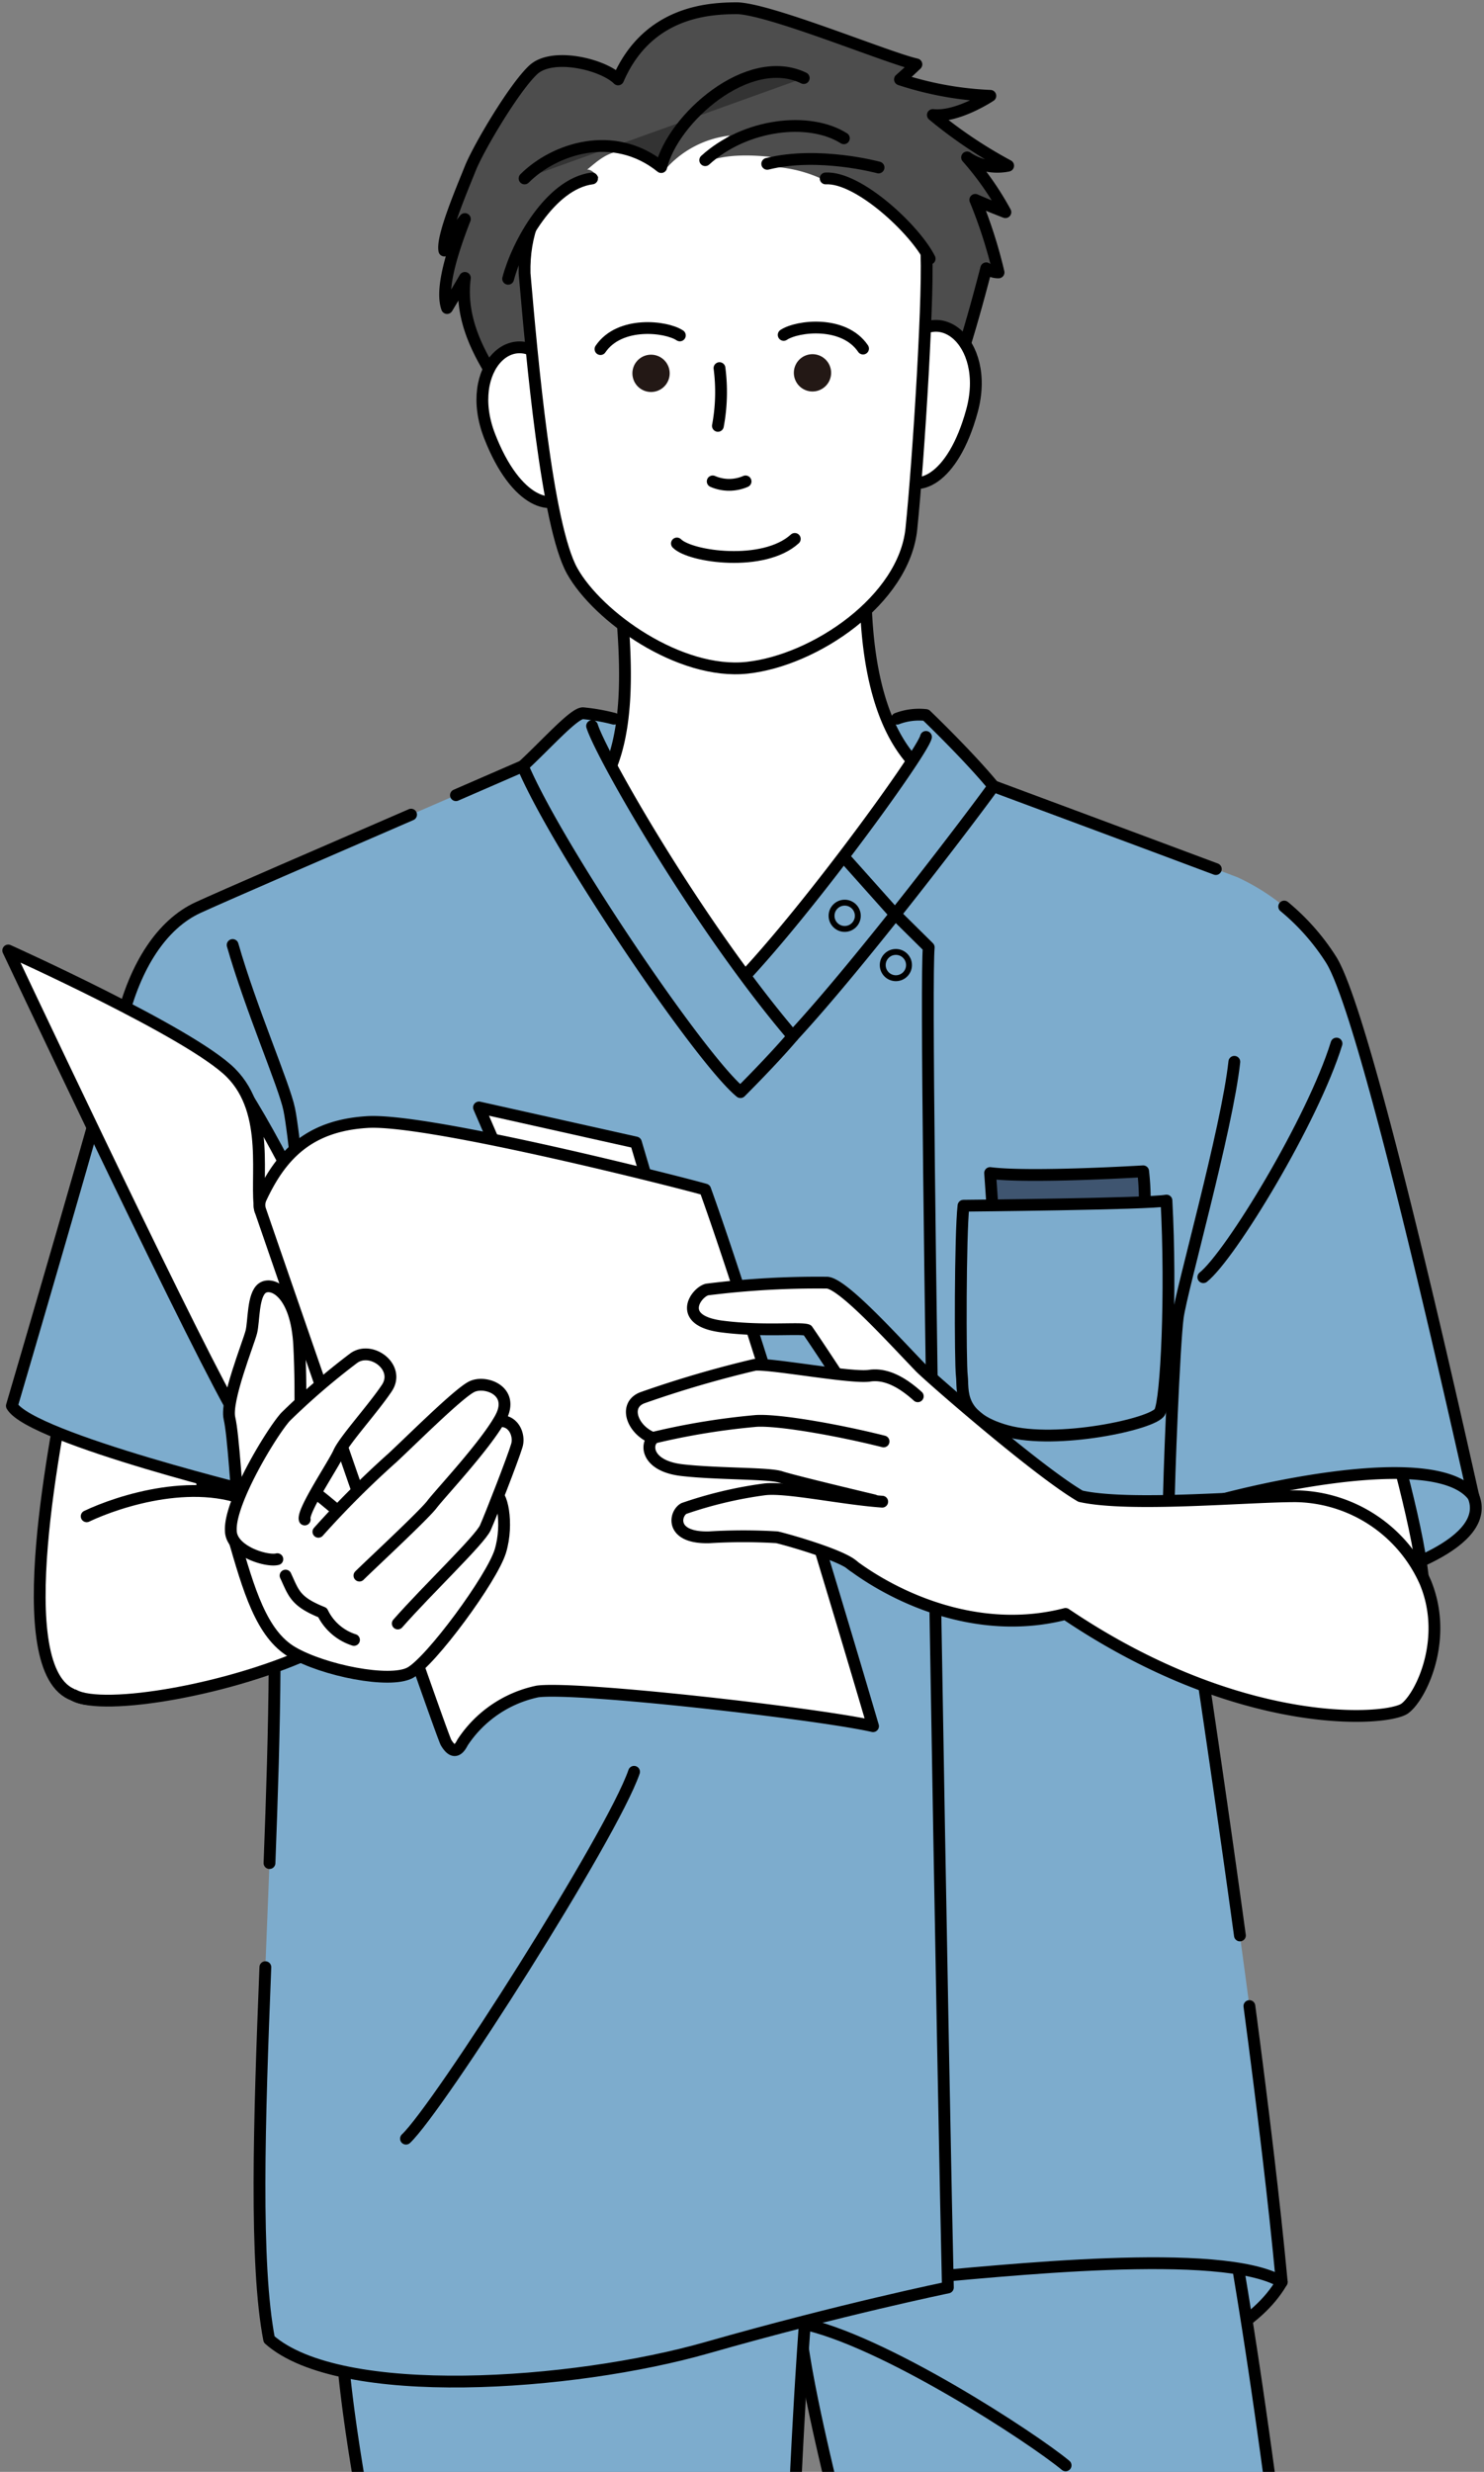 <svg xmlns="http://www.w3.org/2000/svg" xmlns:xlink="http://www.w3.org/1999/xlink" width="125.758" height="209.402" viewBox="0 0 125.758 209.402">
  <rect x="0" y="0" width="125.758" height="209.402" fill="#808080" stroke="none"/>
  <defs>
    <clipPath id="clip-path">
      <rect id="長方形_25090" data-name="長方形 25090" width="125.758" height="209.402" transform="translate(811.188 105.598)" fill="#fff" stroke="#707070" stroke-width="1"/>
    </clipPath>
    <clipPath id="clip-path-2">
      <rect id="長方形_25085" data-name="長方形 25085" width="125.758" height="367.646" fill="none"/>
    </clipPath>
    <clipPath id="clip-path-3">
      <rect id="長方形_25089" data-name="長方形 25089" width="164.775" height="355.363" fill="none"/>
    </clipPath>
  </defs>
  <g id="マスクグループ_21152" data-name="マスクグループ 21152" transform="translate(-811.188 -105.598)" clip-path="url(#clip-path)">
    <g id="グループ_21925" data-name="グループ 21925" transform="translate(811.188 105.598)">
      <g id="グループ_21924" data-name="グループ 21924" transform="translate(0 0)" clip-path="url(#clip-path-2)">
        <path id="パス_115648" data-name="パス 115648" d="M85.356,142.462c-4.175,7.189-18.555,8.581-18.555,8.581l-7.885-22.265s23.192,6.03,26.44,13.684" transform="translate(23.264 50.85)" fill="#7daccd"/>
        <path id="パス_115649" data-name="パス 115649" d="M85.356,142.462c-4.175,7.189-18.555,8.581-18.555,8.581l-7.885-22.265S82.108,134.808,85.356,142.462Z" transform="translate(23.264 50.85)" fill="none" stroke="#000" stroke-linecap="round" stroke-linejoin="round" stroke-width="1"/>
        <path id="パス_115650" data-name="パス 115650" d="M69.7,267.749c-5.4.262-13.558-2.744-15.528-8.432-2.085-6.03-.463-9.509-2.085-12.06s-4.741-6.345-3.945-10.669,4.641-11.364,5.337-12.988,17.162,8.814,17.162,8.814c-.233,7.654-.7,10.668-.233,13.684s4.4,9.276,5.1,12.988c.589,3.143.512,6.617-2.765,8.03" transform="translate(18.96 88.224)" fill="#fff"/>
        <path id="パス_115651" data-name="パス 115651" d="M69.7,267.749c-5.4.262-13.558-2.744-15.528-8.432-2.085-6.03-.463-9.509-2.085-12.06s-4.741-6.345-3.945-10.669,4.641-11.364,5.337-12.988,17.162,8.814,17.162,8.814c-.233,7.654-.7,10.668-.233,13.684s4.4,9.276,5.1,12.988c.589,3.143.512,6.617-2.765,8.03" transform="translate(18.96 88.224)" fill="none" stroke="#000" stroke-linecap="round" stroke-linejoin="round" stroke-width="1"/>
        <path id="パス_115652" data-name="パス 115652" d="M83.969,130.8c3.943,18.322,9.046,61.692,8.35,68.187S74.692,252.8,74.46,255.58,72.082,273,71.213,273.9c-2.32,2.783-17.858,6.493-20.873-8.813,1.159-8.581,2.318-15.076,2.551-19.714s1.855-23.192,7.189-34.093c-.7-4.406-1.864-5.115-.928-6.726s3.943-1.624,3.247-4.638-12.988-44.3-13.684-54.5a108.291,108.291,0,0,1-.232-15.307Z" transform="translate(19.085 51.375)" fill="#7daccd"/>
        <path id="パス_115653" data-name="パス 115653" d="M83.969,130.8c3.943,18.322,9.046,61.692,8.35,68.187S74.692,252.8,74.46,255.58,72.082,273,71.213,273.9c-2.32,2.783-17.858,6.493-20.873-8.813,1.159-8.581,2.318-15.076,2.551-19.714s1.855-23.192,7.189-34.093c-.7-4.406-1.864-5.115-.928-6.726s3.943-1.624,3.247-4.638-12.988-44.3-13.684-54.5a108.291,108.291,0,0,1-.232-15.307Z" transform="translate(19.085 51.375)" fill="none" stroke="#000" stroke-linecap="round" stroke-linejoin="round" stroke-width="1"/>
        <path id="パス_115654" data-name="パス 115654" d="M48.608,141.082c6.958,1.392,19.714,9.74,22.5,12.06" transform="translate(19.194 55.708)" fill="none" stroke="#000" stroke-linecap="round" stroke-linejoin="round" stroke-width="1"/>
        <path id="パス_115655" data-name="パス 115655" d="M58.418,180.156a20.285,20.285,0,0,0,4.871,5.8" transform="translate(23.067 71.137)" fill="none" stroke="#000" stroke-linecap="round" stroke-linejoin="round" stroke-width="1"/>
        <path id="パス_115656" data-name="パス 115656" d="M69.979,184.312c-4.175,3.479-10.9,7.654-12.06,7.654" transform="translate(22.87 72.778)" fill="none" stroke="#000" stroke-linecap="round" stroke-linejoin="round" stroke-width="1"/>
        <path id="パス_115657" data-name="パス 115657" d="M39.085,243.622c-1.392,5.8-6.079,14.79-7.189,16s-5.8,4.406-5.567,8.117,6.494,5.334,12.756,4.639,10.668-5.242,13.219-7.793,6.03-3.572,6.03-8.21a30.374,30.374,0,0,0-3.479-15.307c-2.714-5.624-15.77,2.551-15.77,2.551" transform="translate(10.393 94.411)" fill="#fff"/>
        <path id="パス_115658" data-name="パス 115658" d="M39.085,243.622c-1.392,5.8-6.079,14.79-7.189,16s-5.8,4.406-5.567,8.117,6.494,5.334,12.756,4.639,10.668-5.242,13.219-7.793,6.03-3.572,6.03-8.21a30.374,30.374,0,0,0-3.479-15.307C52.141,235.447,39.085,243.622,39.085,243.622Z" transform="translate(10.393 94.411)" fill="none" stroke="#000" stroke-linecap="round" stroke-linejoin="round" stroke-width="1"/>
        <path id="パス_115659" data-name="パス 115659" d="M60.566,137.372c-2.087,21.8-2.551,62.388-2.783,67.954a141.87,141.87,0,0,1-1.392,16.235c-.7,3.712,4.406,56.358,3.943,67.491-7.654-2.783-17.4-3.247-21.337.463-1.161-17.394-4.406-30.846-6.958-41.282s-2.088-23.888-1.392-28.758.464-6.495,1.392-7.422c-1.161-3.479-1.624-8.117-1.855-14.38s-9.51-41.282-9.51-55.2,39.892-5.1,39.892-5.1" transform="translate(8.163 53.157)" fill="#7daccd"/>
        <path id="パス_115660" data-name="パス 115660" d="M29.03,190.484c-2.536-12.725-8.355-36.988-8.355-48.01,0-13.917,39.89-5.1,39.89-5.1-2.087,21.8-2.551,62.388-2.783,67.954a141.553,141.553,0,0,1-1.392,16.235c-.7,3.71,4.406,56.358,3.943,67.491C52.68,286.267,42.94,285.8,39,289.514c-1.159-17.394-4.406-30.846-6.958-41.282s-2.088-23.888-1.392-28.758.464-6.494,1.392-7.422c-1.085-3.254-1.561-7.524-1.808-13.188" transform="translate(8.164 53.156)" fill="none" stroke="#000" stroke-linecap="round" stroke-linejoin="round" stroke-width="1"/>
        <path id="パス_115661" data-name="パス 115661" d="M35.14,218.4c2.783,5.1,11.6,16.7,13.219,17.858" transform="translate(13.876 86.238)" fill="none" stroke="#000" stroke-linecap="round" stroke-linejoin="round" stroke-width="1"/>
        <path id="パス_115662" data-name="パス 115662" d="M39.242,43.588c2.954,0,22.474.385,22.474.385,1.926-.77,2.826-.77,3.981.385s-17.08,26.456-17.08,26.456-14.9-23.759-14.129-25.3-.384-2.826,4.754-1.926" transform="translate(13.607 17.094)" fill="#7daccd"/>
        <path id="パス_115663" data-name="パス 115663" d="M38.306,34.833c.58,6.262,1.739,15.539-2.667,19.714,2.783,10.9,11.828,18.67,11.828,18.67A85.224,85.224,0,0,0,64.977,52.46c-4.6-3.092-5.914-10.321-5.683-18.207Z" transform="translate(14.073 13.525)" fill="#fff"/>
        <path id="パス_115664" data-name="パス 115664" d="M38.306,34.833c.58,6.262,1.739,15.539-2.667,19.714,2.783,10.9,11.828,18.67,11.828,18.67A85.224,85.224,0,0,0,64.977,52.46c-4.6-3.092-5.914-10.321-5.683-18.207Z" transform="translate(14.073 13.525)" fill="none" stroke="#000" stroke-linecap="round" stroke-linejoin="round" stroke-width="1"/>
        <path id="パス_115665" data-name="パス 115665" d="M94.7,93.72c1.624,3.943-6.726,6.726-11.364,7.654s-6.958-16.931-6.958-17.627S91.449,85.835,94.7,93.72" transform="translate(30.158 33.028)" fill="#7daccd"/>
        <path id="パス_115666" data-name="パス 115666" d="M94.7,93.72c1.624,3.943-6.726,6.726-11.364,7.654s-6.958-16.931-6.958-17.627S91.449,85.835,94.7,93.72Z" transform="translate(30.158 33.028)" fill="none" stroke="#000" stroke-linecap="round" stroke-linejoin="round" stroke-width="1"/>
        <path id="パス_115667" data-name="パス 115667" d="M88.281,85.215c1.392,5.875,3.71,13.3,3.4,17.78s-18.245-3.246-18.245-3.246l1.236-13.762Z" transform="translate(28.998 33.648)" fill="#fff"/>
        <path id="パス_115668" data-name="パス 115668" d="M88.281,85.215c1.392,5.875,3.71,13.3,3.4,17.78s-18.245-3.246-18.245-3.246l1.236-13.762Z" transform="translate(28.998 33.648)" fill="none" stroke="#000" stroke-linecap="round" stroke-linejoin="round" stroke-width="1"/>
        <path id="パス_115669" data-name="パス 115669" d="M56.6,174.226c8.117-.7,26.671-2.783,31.774.232-2.087-22.5-8.813-65.171-8.813-65.171,4.638-1.624,21.8-5.8,25.048-1.391-2.551-11.365-9.277-41.051-12.06-45.457a18.52,18.52,0,0,0-7.885-6.958c-1.161-.464-20.719-7.732-20.719-7.732-4.328,2.629-12.678,11.442-12.678,11.442Z" transform="translate(20.244 18.854)" fill="#7daccd"/>
        <path id="パス_115670" data-name="パス 115670" d="M82.788,54.768c-5.153-1.933-18.842-7.02-18.842-7.02C59.616,50.377,51.268,59.19,51.268,59.19L56.6,174.225c8.117-.7,26.671-2.783,31.774.233-.611-6.587-1.619-14.9-2.741-23.37" transform="translate(20.244 18.854)" fill="none" stroke="#000" stroke-linecap="round" stroke-linejoin="round" stroke-width="1"/>
        <path id="パス_115671" data-name="パス 115671" d="M76.819,142.22c-2.526-18.43-5.266-35.822-5.266-35.822,4.638-1.622,21.8-5.8,25.048-1.391-2.551-11.364-9.277-41.051-12.06-45.457a19.087,19.087,0,0,0-3.968-4.493" transform="translate(28.254 21.74)" fill="none" stroke="#000" stroke-linecap="round" stroke-linejoin="round" stroke-width="1"/>
        <path id="パス_115672" data-name="パス 115672" d="M84.392,63.378c-2.01,6.494-8.968,17.935-11.287,19.79" transform="translate(28.867 25.026)" fill="none" stroke="#000" stroke-linecap="round" stroke-linejoin="round" stroke-width="1"/>
        <path id="パス_115673" data-name="パス 115673" d="M76.565,64.487c-.618,5.72-4.484,19.327-4.793,21.647S71,100.2,71,102.522" transform="translate(28.035 25.464)" fill="none" stroke="#000" stroke-linecap="round" stroke-linejoin="round" stroke-width="1"/>
        <path id="パス_115674" data-name="パス 115674" d="M60.435,75.362l-.282-4.079c3.383.437,12.968-.146,12.968-.146a21.2,21.2,0,0,1,0,4.808Z" transform="translate(23.752 28.089)" fill="#3f5570"/>
        <path id="パス_115675" data-name="パス 115675" d="M60.435,75.362l-.282-4.079c3.383.437,12.968-.146,12.968-.146a21.2,21.2,0,0,1,0,4.808Z" transform="translate(23.752 28.089)" fill="none" stroke="#000" stroke-linecap="round" stroke-linejoin="round" stroke-width="1"/>
        <path id="パス_115676" data-name="パス 115676" d="M58.6,73.35s15.787-.145,17.2-.437c.423,7.866,0,16.9-.565,17.917S66.5,93.6,62.266,92.433s-3.664-3.5-3.805-4.662S58.32,75.825,58.6,73.35" transform="translate(23.048 28.791)" fill="#7daccd"/>
        <path id="パス_115677" data-name="パス 115677" d="M58.6,73.35s15.787-.145,17.2-.437c.423,7.866,0,16.9-.565,17.917S66.5,93.6,62.266,92.433s-3.664-3.5-3.805-4.662S58.32,75.825,58.6,73.35Z" transform="translate(23.048 28.791)" fill="none" stroke="#000" stroke-linecap="round" stroke-linejoin="round" stroke-width="1"/>
        <path id="パス_115678" data-name="パス 115678" d="M5,82.666c-1.084,5.934-5.412,26.285.31,28.295,4.793,2.474,11.75-9.587,11.75-10.2s-1.7-14.535-1.7-14.535Z" transform="translate(0.953 32.642)" fill="#fff"/>
        <path id="パス_115679" data-name="パス 115679" d="M5,82.666c-1.084,5.934-5.412,26.285.31,28.295,4.793,2.474,11.75-9.587,11.75-10.2s-1.7-14.535-1.7-14.535Z" transform="translate(0.953 32.642)" fill="none" stroke="#000" stroke-linecap="round" stroke-linejoin="round" stroke-width="1"/>
        <path id="パス_115680" data-name="パス 115680" d="M44.014,46.54C37.83,49.246,19.508,57.131,16.492,58.523S11.158,63.392,10,68.263.722,100.733.722,100.733c1.624,2.783,21.8,7.654,21.8,7.654,1.855,20.41-2.551,58.213,0,71.432,6.03,5.334,25.744,3.943,37.109.7s20.408-5.1,20.408-5.1c-.232-9.046-2.087-107.961-1.624-113.527L75.4,58.909l-14.148,9.47S48.344,45.457,44.014,46.54" transform="translate(0.285 18.362)" fill="#7daccd"/>
        <path id="パス_115681" data-name="パス 115681" d="M34.551,49.475c-7.43,3.218-16.07,6.958-18.058,7.875-3.016,1.391-5.335,4.869-6.494,9.74S.721,99.56.721,99.56c1.624,2.783,21.8,7.654,21.8,7.654.763,8.392.467,19.723.031,31.079" transform="translate(0.285 19.536)" fill="none" stroke="#000" stroke-linecap="round" stroke-linejoin="round" stroke-width="1"/>
        <path id="パス_115682" data-name="パス 115682" d="M16.262,148.284c-.523,13.089-.908,25.166.321,31.535,6.03,5.335,25.744,3.943,37.108.7s20.41-5.1,20.41-5.1c-.232-9.044-2.088-107.961-1.624-113.527L69.46,58.909l-14.147,9.47S42.4,45.457,38.075,46.54c-1.384.605-3.373,1.47-5.663,2.462" transform="translate(6.225 18.362)" fill="none" stroke="#000" stroke-linecap="round" stroke-linejoin="round" stroke-width="1"/>
        <path id="パス_115683" data-name="パス 115683" d="M43.992,107.606c-1.857,5.412-16.545,28.45-19.327,31.078" transform="translate(9.739 42.49)" fill="none" stroke="#000" stroke-linecap="round" stroke-linejoin="round" stroke-width="1"/>
        <path id="パス_115684" data-name="パス 115684" d="M14.134,57.392c1.546,5.412,4.37,11.87,4.793,13.915s1.082,9.277,1.082,9.277" transform="translate(5.581 22.662)" fill="none" stroke="#000" stroke-linecap="round" stroke-linejoin="round" stroke-width="1"/>
        <path id="パス_115685" data-name="パス 115685" d="M61.114,45.29c-.31,1.392-11.442,16.7-17.162,22.11,0,0,2.628,4.33,5.875,3.247C55.7,64.308,65.289,51.63,66.835,49.465c-2.165-2.629-5.72-6.03-5.72-6.03a5.268,5.268,0,0,0-2.458.31" transform="translate(17.355 17.138)" fill="#7daccd"/>
        <path id="パス_115686" data-name="パス 115686" d="M61.114,45.29c-.31,1.392-11.442,16.7-17.162,22.11,0,0,2.628,4.33,5.875,3.247C55.7,64.308,65.289,51.63,66.835,49.465c-2.165-2.629-5.72-6.03-5.72-6.03a5.268,5.268,0,0,0-2.458.31" transform="translate(17.355 17.138)" fill="none" stroke="#000" stroke-linecap="round" stroke-linejoin="round" stroke-width="1"/>
        <path id="パス_115687" data-name="パス 115687" d="M50.519,55.934a1.113,1.113,0,1,1,1.113,1.113,1.113,1.113,0,0,1-1.113-1.113" transform="translate(19.948 21.647)" fill="#7daccd"/>
        <ellipse id="楕円形_160" data-name="楕円形 160" cx="1.113" cy="1.113" rx="1.113" ry="1.113" transform="translate(70.468 76.468)" fill="none" stroke="#000" stroke-linecap="round" stroke-linejoin="round" stroke-width="0.5"/>
        <path id="パス_115688" data-name="パス 115688" d="M53.629,58.927a1.113,1.113,0,1,1,1.113,1.113,1.113,1.113,0,0,1-1.113-1.113" transform="translate(21.176 22.829)" fill="#7daccd"/>
        <ellipse id="楕円形_161" data-name="楕円形 161" cx="1.113" cy="1.113" rx="1.113" ry="1.113" transform="translate(74.805 80.642)" fill="none" stroke="#000" stroke-linecap="round" stroke-linejoin="round" stroke-width="0.5"/>
        <line id="線_1474" data-name="線 1474" x2="3.865" y2="4.33" transform="translate(71.821 72.942)" fill="none" stroke="#000" stroke-linecap="round" stroke-linejoin="round" stroke-width="1"/>
        <path id="パス_115689" data-name="パス 115689" d="M37.634,44.4c.773,2.474,8.968,16.853,17.008,26.285-1.7,2.01-4.434,4.729-4.434,4.729C46.805,72.627,34.7,54.757,31.759,47.8c2.01-1.857,4.33-4.484,5.1-4.484a16.87,16.87,0,0,1,2.628.464" transform="translate(12.541 17.104)" fill="#7daccd"/>
        <path id="パス_115690" data-name="パス 115690" d="M37.634,44.4c.773,2.474,8.968,16.853,17.008,26.285-1.7,2.01-4.434,4.729-4.434,4.729C46.805,72.627,34.7,54.757,31.759,47.8c2.01-1.857,4.33-4.484,5.1-4.484a16.87,16.87,0,0,1,2.628.464" transform="translate(12.541 17.104)" fill="none" stroke="#000" stroke-linecap="round" stroke-linejoin="round" stroke-width="1"/>
        <path id="パス_115691" data-name="パス 115691" d="M41.726,6.53c-1.275-1.275-5.566-2.32-7.189-.812s-4.639,6.61-5.335,8.35-2.434,5.8-2.2,6.958a15.383,15.383,0,0,1,1.739-2.667c-1.043,2.667-2.088,5.914-1.508,7.538.7-1.161,1.508-2.551,1.508-2.551-.464,3.595,1.275,6.725,3.363,9.74s38.151-1.624,38.151-1.624c1.043-2.551,2.667-8.929,2.667-8.929a1.724,1.724,0,0,0,1.045.347,40.5,40.5,0,0,0-1.972-6.146c1.045.463,2.551,1.043,2.551,1.043A25.013,25.013,0,0,0,71.3,13.14a4.547,4.547,0,0,0,3.48.7A38.48,38.48,0,0,1,68.4,9.544c2.088.233,4.871-1.622,4.871-1.622A28.319,28.319,0,0,1,65.614,6.53c.721-.63,1.391-1.275,1.391-1.275C64.571,4.714,54.366.461,51.7.5c-2,.029-7.422.116-9.973,6.03" transform="translate(10.653 0.197)" fill="#4d4d4d"/>
        <path id="パス_115692" data-name="パス 115692" d="M41.726,6.53c-1.275-1.275-5.566-2.32-7.189-.812s-4.639,6.61-5.335,8.35-2.434,5.8-2.2,6.958a15.383,15.383,0,0,1,1.739-2.667c-1.043,2.667-2.088,5.914-1.508,7.538.7-1.161,1.508-2.551,1.508-2.551-.464,3.595,1.275,6.725,3.363,9.74s38.151-1.624,38.151-1.624c1.043-2.551,2.667-8.929,2.667-8.929a1.724,1.724,0,0,0,1.045.347,40.5,40.5,0,0,0-1.972-6.146c1.045.463,2.551,1.043,2.551,1.043A25.013,25.013,0,0,0,71.3,13.14a4.547,4.547,0,0,0,3.48.7A38.48,38.48,0,0,1,68.4,9.544c2.088.233,4.871-1.622,4.871-1.622A28.319,28.319,0,0,1,65.614,6.53c.721-.63,1.391-1.275,1.391-1.275C64.571,4.714,54.366.461,51.7.5,49.7.529,44.277.616,41.726,6.53Z" transform="translate(10.653 0.197)" fill="none" stroke="#000" stroke-linecap="round" stroke-linejoin="round" stroke-width="1"/>
        <path id="パス_115693" data-name="パス 115693" d="M55.058,21.785C57.79,17.257,62.6,21.047,60.969,27s-4.762,7.1-6.209,5.408.3-10.623.3-10.623" transform="translate(21.396 7.814)" fill="#fff"/>
        <path id="パス_115694" data-name="パス 115694" d="M55.058,21.785C57.79,17.257,62.6,21.047,60.969,27s-4.762,7.1-6.209,5.408S55.058,21.785,55.058,21.785Z" transform="translate(21.396 7.814)" fill="none" stroke="#000" stroke-linecap="round" stroke-linejoin="round" stroke-width="1"/>
        <path id="パス_115695" data-name="パス 115695" d="M35.258,22.8c-3.184-4.222-7.578.04-5.344,5.8s5.468,6.577,6.732,4.74S35.258,22.8,35.258,22.8" transform="translate(11.572 8.329)" fill="#fff"/>
        <path id="パス_115696" data-name="パス 115696" d="M35.258,22.8c-3.184-4.222-7.578.04-5.344,5.8s5.468,6.577,6.732,4.74S35.258,22.8,35.258,22.8Z" transform="translate(11.572 8.329)" fill="none" stroke="#000" stroke-linecap="round" stroke-linejoin="round" stroke-width="1"/>
        <path id="パス_115697" data-name="パス 115697" d="M65.886,18c.31,3.092-.618,17.935-1.237,23.965S56.474,53.11,50.734,53.73c-5.72.619-12.663-4.328-14.827-8.195S32.489,27.43,31.871,20.318c-.155-6.649,4.483-10.669,11.441-12.679S64.031,10.576,65.886,18" transform="translate(12.583 2.838)" fill="#fff"/>
        <path id="パス_115698" data-name="パス 115698" d="M65.886,18c.31,3.092-.618,17.935-1.237,23.965S56.474,53.11,50.734,53.73c-5.72.619-12.663-4.328-14.827-8.195S32.489,27.43,31.871,20.318c-.155-6.649,4.483-10.669,11.441-12.679S64.031,10.576,65.886,18Z" transform="translate(12.583 2.838)" fill="none" stroke="#000" stroke-linecap="round" stroke-linejoin="round" stroke-width="1"/>
        <path id="パス_115699" data-name="パス 115699" d="M51.387,23.09a1.579,1.579,0,1,0-1.579,1.579,1.579,1.579,0,0,0,1.579-1.579" transform="translate(19.044 8.494)" fill="#231815"/>
        <path id="パス_115700" data-name="パス 115700" d="M47.611,20.516c1.159-.773,5.1-1.237,6.726,1.159" transform="translate(18.8 7.855)" fill="none" stroke="#000" stroke-linecap="round" stroke-linejoin="round" stroke-width="1"/>
        <path id="パス_115701" data-name="パス 115701" d="M38.421,23.121A1.579,1.579,0,1,1,40,24.7a1.579,1.579,0,0,1-1.579-1.579" transform="translate(15.171 8.506)" fill="#231815"/>
        <path id="パス_115702" data-name="パス 115702" d="M43.207,20.547c-1.159-.773-5.1-1.237-6.726,1.159" transform="translate(14.405 7.867)" fill="none" stroke="#000" stroke-linecap="round" stroke-linejoin="round" stroke-width="1"/>
        <path id="パス_115703" data-name="パス 115703" d="M43.749,22.358a15.556,15.556,0,0,1-.134,4.89" transform="translate(17.222 8.828)" fill="none" stroke="#000" stroke-linecap="round" stroke-linejoin="round" stroke-width="1"/>
        <path id="パス_115704" data-name="パス 115704" d="M43.3,29.237a3.48,3.48,0,0,0,2.783,0" transform="translate(17.097 11.545)" fill="none" stroke="#000" stroke-linecap="round" stroke-linejoin="round" stroke-width="1"/>
        <path id="パス_115705" data-name="パス 115705" d="M41.125,33.115c1.159,1.159,7.361,2.01,9.989-.386" transform="translate(16.239 12.924)" fill="none" stroke="#000" stroke-linecap="round" stroke-linejoin="round" stroke-width="1"/>
        <path id="パス_115706" data-name="パス 115706" d="M44.266,13.6a8.536,8.536,0,0,1,5.72-3.169,8.547,8.547,0,0,0-2.318,2.4c2.551-1.392,7.576-.31,7.576-.31a4.312,4.312,0,0,0-2.01.541A11.417,11.417,0,0,1,58.181,14.3c2.32.31,7.5,4.483,8.814,6.493,1.314,1.933,2.55-2.242,2.55-2.473A118.829,118.829,0,0,0,62.974,6.874c-2.01-2.783-13.606-5.489-17.239-3.556a11.115,11.115,0,0,0-4.871,4.793c-2.087-1.624-4.948-.851-6.8.541s-4.02,8.117-4.02,8.117l1.006,6.108c1.082-4.484,5.642-8.736,7.807-8.891-.928-1.159-1.236-.463-1.236-.463,1.236-.851,3.169-3.557,6.648.077" transform="translate(11.862 1.052)" fill="#4d4d4d"/>
        <path id="パス_115707" data-name="パス 115707" d="M55.526,4.886c-4.7-2.271-11.11,3.456-12.077,7.542-4.04-3.253-9.076-1.541-11.58.962" transform="translate(12.584 1.726)" fill="#333" stroke="#000" stroke-linecap="round" stroke-linejoin="round" stroke-width="1"/>
        <path id="パス_115708" data-name="パス 115708" d="M42.844,10.549c3.4-3.092,8.813-3.71,11.75-1.855" transform="translate(16.918 3.021)" fill="none" stroke="#000" stroke-linecap="round" stroke-linejoin="round" stroke-width="1"/>
        <path id="パス_115709" data-name="パス 115709" d="M46.612,10.067c4.33-1.082,9.432.31,9.432.31" transform="translate(18.406 3.812)" fill="none" stroke="#000" stroke-linecap="round" stroke-linejoin="round" stroke-width="1"/>
        <path id="パス_115710" data-name="パス 115710" d="M50.16,10.838c2.781-.155,7.576,4.33,8.813,6.8" transform="translate(19.807 4.278)" fill="none" stroke="#000" stroke-linecap="round" stroke-linejoin="round" stroke-width="1"/>
        <path id="パス_115711" data-name="パス 115711" d="M37.984,10.837c-3.556.464-6.34,5.566-7.112,8.5" transform="translate(12.19 4.279)" fill="none" stroke="#000" stroke-linecap="round" stroke-linejoin="round" stroke-width="1"/>
        <path id="パス_115712" data-name="パス 115712" d="M14.642,65.817C17.425,69.682,23.3,81.9,23.3,81.9l-9.276.928Z" transform="translate(5.538 25.989)" fill="#fff"/>
        <path id="パス_115713" data-name="パス 115713" d="M14.642,65.817C17.425,69.682,23.3,81.9,23.3,81.9l-9.276.928Z" transform="translate(5.538 25.989)" fill="none" stroke="#000" stroke-linecap="round" stroke-linejoin="round" stroke-width="1"/>
        <path id="パス_115714" data-name="パス 115714" d="M21.864,79.74c-.49-2.534.9-8.255-2.5-11.657S.5,57.725.5,57.725c4.02,8.5,18.4,38.808,19.947,40.355s3.4,10.513,4.02,10.513,12.988,1.857,12.988,1.857-6.6-32.969-15.59-30.709" transform="translate(0.197 22.794)" fill="#fff"/>
        <path id="パス_115715" data-name="パス 115715" d="M21.864,79.74c-.49-2.534.9-8.255-2.5-11.657S.5,57.725.5,57.725c4.02,8.5,18.4,38.808,19.947,40.355s3.4,10.513,4.02,10.513,12.988,1.857,12.988,1.857S30.858,77.48,21.864,79.74Z" transform="translate(0.197 22.794)" fill="none" stroke="#000" stroke-linecap="round" stroke-linejoin="round" stroke-width="1"/>
        <path id="パス_115716" data-name="パス 115716" d="M31.573,72.978,29.1,67.258l13.3,2.97,1.547,5.225Z" transform="translate(11.49 26.558)" fill="#fff"/>
        <path id="パス_115717" data-name="パス 115717" d="M31.573,72.978,29.1,67.258l13.3,2.97,1.547,5.225Z" transform="translate(11.49 26.558)" fill="none" stroke="#000" stroke-linecap="round" stroke-linejoin="round" stroke-width="1"/>
        <path id="パス_115718" data-name="パス 115718" d="M15.838,75.63a1.38,1.38,0,0,1,.054-1.041c1.681-3.595,4.023-6.146,9.042-6.441,5.257-.308,27.059,5.257,28.6,5.722,4.793,13.3,14.225,45.457,14.225,45.457-4.793-1.082-25.2-3.4-28.45-2.938a10.056,10.056,0,0,0-6.34,4.328c-.463.928-.928.774-1.391,0-.435-.724-14.016-40.073-15.745-45.088" transform="translate(6.224 26.904)" fill="#fff"/>
        <path id="パス_115719" data-name="パス 115719" d="M15.838,75.63a1.38,1.38,0,0,1,.054-1.041c1.681-3.595,4.023-6.146,9.042-6.441,5.257-.308,27.059,5.257,28.6,5.722,4.793,13.3,14.225,45.457,14.225,45.457-4.793-1.082-25.2-3.4-28.45-2.938a10.056,10.056,0,0,0-6.34,4.328c-.463.928-.928.774-1.391,0C31.148,119.993,17.567,80.644,15.838,75.63Z" transform="translate(6.224 26.904)" fill="none" stroke="#000" stroke-linecap="round" stroke-linejoin="round" stroke-width="1"/>
        <path id="パス_115720" data-name="パス 115720" d="M5.572,92.694c2.713-1.292,9.587-3.556,14.535-.928l4.948,12.215c-7.112,3.4-18.09,5.257-20.565,3.865" transform="translate(1.773 35.756)" fill="#fff"/>
        <path id="パス_115721" data-name="パス 115721" d="M5.572,92.694c2.713-1.292,9.587-3.556,14.535-.928l4.948,12.215c-7.112,3.4-18.09,5.257-20.565,3.865" transform="translate(1.773 35.756)" fill="none" stroke="#000" stroke-linecap="round" stroke-linejoin="round" stroke-width="1"/>
        <path id="パス_115722" data-name="パス 115722" d="M14.19,94.577c1.275,4.406,2.345,8.2,4.987,9.74s8.233,2.667,9.972,1.739,6.959-8,7.654-10.321.117-5.1-.579-4.869-11.6,2.9-11.6,2.9S20.8,90.286,20.22,90.286s-6.03,4.291-6.03,4.291" transform="translate(5.603 35.651)" fill="#fff"/>
        <path id="パス_115723" data-name="パス 115723" d="M14.19,94.577c1.275,4.406,2.345,8.2,4.987,9.74s8.233,2.667,9.972,1.739,6.959-8,7.654-10.321.117-5.1-.579-4.869-11.6,2.9-11.6,2.9S20.8,90.286,20.22,90.286,14.19,94.577,14.19,94.577Z" transform="translate(5.603 35.651)" fill="none" stroke="#000" stroke-linecap="round" stroke-linejoin="round" stroke-width="1"/>
        <path id="パス_115724" data-name="パス 115724" d="M14.879,98.8c-.347-3.247-.58-8-.928-9.509s1.624-6.379,1.855-7.306.116-3.13.928-3.71,2.9.347,3.131,4.871,0,8.929,0,8.929Z" transform="translate(5.493 30.847)" fill="#fff"/>
        <path id="パス_115725" data-name="パス 115725" d="M14.879,98.8c-.347-3.247-.58-8-.928-9.509s1.624-6.379,1.855-7.306.116-3.13.928-3.71,2.9.347,3.131,4.871,0,8.929,0,8.929Z" transform="translate(5.493 30.847)" fill="none" stroke="#000" stroke-linecap="round" stroke-linejoin="round" stroke-width="1"/>
        <path id="パス_115726" data-name="パス 115726" d="M20.286,96.241c-.232-.7,2.435-4.638,2.9-5.683s2.9-3.71,4.059-5.45-1.275-3.595-2.783-2.551a59.491,59.491,0,0,0-5.8,4.987c-1.159,1.275-4.754,7.189-4.638,9.625,0,1.739,3.014,2.667,3.942,2.435" transform="translate(5.537 32.48)" fill="#fff"/>
        <path id="パス_115727" data-name="パス 115727" d="M20.286,96.241c-.232-.7,2.435-4.638,2.9-5.683s2.9-3.71,4.059-5.45-1.275-3.595-2.783-2.551a59.491,59.491,0,0,0-5.8,4.987c-1.159,1.275-4.754,7.189-4.638,9.625,0,1.739,3.014,2.667,3.942,2.435" transform="translate(5.537 32.48)" fill="none" stroke="#000" stroke-linecap="round" stroke-linejoin="round" stroke-width="1"/>
        <path id="パス_115728" data-name="パス 115728" d="M25.381,103.454c2.551-2.9,6.958-7.073,7.422-8.117s2.318-5.8,2.667-6.959-.7-3.014-2.783-1.506-11.6,9.276-11.6,9.276" transform="translate(8.328 34.079)" fill="#fff"/>
        <path id="パス_115729" data-name="パス 115729" d="M25.381,103.454c2.551-2.9,6.958-7.073,7.422-8.117s2.318-5.8,2.667-6.959-.7-3.014-2.783-1.506-11.6,9.276-11.6,9.276" transform="translate(8.328 34.079)" fill="none" stroke="#000" stroke-linecap="round" stroke-linejoin="round" stroke-width="1"/>
        <path id="パス_115730" data-name="パス 115730" d="M19.344,96.557A78.346,78.346,0,0,1,25.606,90.3c1.508-1.392,5.567-5.451,6.726-6.03s3.71.347,2.435,2.667-5.1,6.377-5.8,7.3-5.334,5.218-6.146,6.03" transform="translate(7.638 33.207)" fill="#fff"/>
        <path id="パス_115731" data-name="パス 115731" d="M19.344,96.557A78.346,78.346,0,0,1,25.606,90.3c1.508-1.392,5.567-5.451,6.726-6.03s3.71.347,2.435,2.667-5.1,6.377-5.8,7.3-5.334,5.218-6.146,6.03" transform="translate(7.638 33.207)" fill="none" stroke="#000" stroke-linecap="round" stroke-linejoin="round" stroke-width="1"/>
        <path id="パス_115732" data-name="パス 115732" d="M17.349,95.69c.7,1.508.812,2.2,3.131,3.131a4.47,4.47,0,0,0,2.667,2.318" transform="translate(6.851 37.785)" fill="none" stroke="#000" stroke-linecap="round" stroke-linejoin="round" stroke-width="1"/>
        <path id="パス_115733" data-name="パス 115733" d="M73.676,105.974c-7.189,1.855-14.031-1.159-17.974-4.059-3.15-2.018-2.37-12.785-.347-14.611,0,0-2.281-3.518-3.557-5.373-.58-.232-3.71.155-7.267-.308-3.9-.511-2.165-2.9-1.236-3.131a74.7,74.7,0,0,1,10.2-.58c1.392.155,5.567,4.794,7.887,7.191.928.928,9.972,8.813,13.566,10.9,4.175.928,14.032,0,18.207,0a12.2,12.2,0,0,1,11.017,7.306c1.971,4.754-.349,9.625-1.739,10.668s-13.8,2.088-28.759-8" transform="translate(16.622 30.748)" fill="#fff"/>
        <path id="パス_115734" data-name="パス 115734" d="M73.676,105.974c-7.189,1.855-14.031-1.159-17.974-4.059-3.15-2.018-2.37-12.785-.347-14.611,0,0-2.281-3.518-3.557-5.373-.58-.232-3.71.155-7.267-.308-3.9-.511-2.165-2.9-1.236-3.131a74.7,74.7,0,0,1,10.2-.58c1.392.155,5.567,4.794,7.887,7.191.928.928,9.972,8.813,13.566,10.9,4.175.928,14.032,0,18.207,0a12.2,12.2,0,0,1,11.017,7.306c1.971,4.754-.349,9.625-1.739,10.668S88.635,116.063,73.676,105.974Z" transform="translate(16.622 30.748)" fill="none" stroke="#000" stroke-linecap="round" stroke-linejoin="round" stroke-width="1"/>
        <path id="パス_115735" data-name="パス 115735" d="M62.616,85.556c-1.159-1.043-2.59-1.971-4.1-1.739s-8.311-1.043-9.7-.928a92.611,92.611,0,0,0-9.509,2.783c-2.126.773-.275,4.045,2.551,3.595s10.552-.116,10.552-.116l6.262,1.043" transform="translate(15.158 32.727)" fill="#fff"/>
        <path id="パス_115736" data-name="パス 115736" d="M62.616,85.556c-1.159-1.043-2.59-1.971-4.1-1.739s-8.311-1.043-9.7-.928a92.611,92.611,0,0,0-9.509,2.783c-2.126.773-.275,4.045,2.551,3.595s10.552-.116,10.552-.116l6.262,1.043" transform="translate(15.158 32.727)" fill="none" stroke="#000" stroke-linecap="round" stroke-linejoin="round" stroke-width="1"/>
        <path id="パス_115737" data-name="パス 115737" d="M59.3,88.038c-3.673-.928-8.813-1.855-10.785-1.739a60.152,60.152,0,0,0-8.581,1.392c-.812.347-.926,2.421,2.32,2.783,3.131.347,7.306.232,8.35.58s7.885,1.971,7.885,1.971" transform="translate(15.577 34.072)" fill="#fff"/>
        <path id="パス_115738" data-name="パス 115738" d="M59.3,88.038c-3.673-.928-8.813-1.855-10.785-1.739a60.152,60.152,0,0,0-8.581,1.392c-.812.347-.926,2.421,2.32,2.783,3.131.347,7.306.232,8.35.58s7.885,1.971,7.885,1.971" transform="translate(15.577 34.072)" fill="none" stroke="#000" stroke-linecap="round" stroke-linejoin="round" stroke-width="1"/>
        <path id="パス_115739" data-name="パス 115739" d="M58.511,91.506c-3.363-.232-8.117-1.275-9.973-1.043A34.971,34.971,0,0,0,41.7,92.086c-.812.463-1.159,2.551,2.2,2.435a47.243,47.243,0,0,1,5.683,0c.579.116,5.566,1.506,6.493,2.434" transform="translate(16.249 35.707)" fill="#fff"/>
        <path id="パス_115740" data-name="パス 115740" d="M58.511,91.506c-3.363-.232-8.117-1.275-9.973-1.043A34.971,34.971,0,0,0,41.7,92.086c-.812.463-1.159,2.551,2.2,2.435a47.243,47.243,0,0,1,5.683,0c.579.116,5.566,1.506,6.493,2.434" transform="translate(16.249 35.707)" fill="none" stroke="#000" stroke-linecap="round" stroke-linejoin="round" stroke-width="1"/>
      </g>
    </g>
    <g id="グループ_21927" data-name="グループ 21927" transform="translate(73 117.882)">
      <g id="グループ_21926" data-name="グループ 21926" clip-path="url(#clip-path-3)">
        <path id="パス_115741" data-name="パス 115741" d="M54.907,233.586c1.81,6.187,7.7,9.808,10.713,11.467s10.412,4.376,11.166,6.187-.453,4.528-2.415,5.734-9.506,2.566-13.58,1.056a97.909,97.909,0,0,0-14.184-3.923c-3.018-.452-11.316-.452-11.618-5.582a113.35,113.35,0,0,1,.6-13.882Z" transform="translate(12.618 84.382)" fill="#fff"/>
        <path id="パス_115742" data-name="パス 115742" d="M54.907,233.586c1.81,6.187,7.7,9.808,10.713,11.467s10.412,4.376,11.166,6.187-.453,4.528-2.415,5.734-9.506,2.566-13.58,1.056a97.909,97.909,0,0,0-14.184-3.923c-3.018-.452-11.316-.452-11.618-5.582a113.35,113.35,0,0,1,.6-13.882Z" transform="translate(12.618 84.382)" fill="none" stroke="#000" stroke-linecap="round" stroke-linejoin="round" stroke-width="1"/>
        <path id="パス_115743" data-name="パス 115743" d="M63.487,210.29c-.137.623-.244,1.107-.314,1.431-1.243,5.768-6.034,22.03-6.639,26.254s-1.42,9.213-1.207,10.563a50.537,50.537,0,0,1,.907,8.147c0,3.32-.151,12.676-.151,13.882-3.018,1.812-10.11,3.923-12.826,3.32s-9.054-135.2-8.148-135.5,43.456-.905,43.456-.905c-1.248,10.483-10.11,50.464-13.84,67.24" transform="translate(12.651 49.665)" fill="#536496"/>
        <path id="パス_115744" data-name="パス 115744" d="M63.487,210.29c-.137.623-.244,1.107-.314,1.431-1.243,5.768-6.034,22.03-6.639,26.254s-1.42,9.213-1.207,10.563a50.537,50.537,0,0,1,.907,8.147c0,3.32-.151,12.676-.151,13.882-3.018,1.812-10.11,3.923-12.826,3.32s-9.054-135.2-8.148-135.5,43.456-.905,43.456-.905c-1.248,10.483-10.11,50.464-13.84,67.24" transform="translate(12.651 49.665)" fill="none" stroke="#000" stroke-linecap="round" stroke-linejoin="round" stroke-width="1"/>
        <path id="パス_115745" data-name="パス 115745" d="M46.391,142.193C51.37,145.588,59.519,155.321,60.424,156" transform="translate(16.759 51.367)" fill="none" stroke="#000" stroke-linecap="round" stroke-linejoin="round" stroke-width="1"/>
        <path id="パス_115746" data-name="パス 115746" d="M48.742,238.867a94.859,94.859,0,0,0,4.225,16.9c1.206,3.018,3.923,5.734,3.47,8.751s-6.337,5.734-10.562,6.338S32.9,266.178,31.39,261.8s0-12.374-.6-18.71a15.945,15.945,0,0,1,3.471-11.015s13.127-1.81,14.485,6.79" transform="translate(11.088 83.779)" fill="#fff"/>
        <path id="パス_115747" data-name="パス 115747" d="M48.742,238.867a94.859,94.859,0,0,0,4.225,16.9c1.206,3.018,3.923,5.734,3.47,8.751s-6.337,5.734-10.562,6.338S32.9,266.178,31.39,261.8s0-12.374-.6-18.71a15.945,15.945,0,0,1,3.471-11.015S47.383,230.267,48.742,238.867Z" transform="translate(11.088 83.779)" fill="none" stroke="#000" stroke-linecap="round" stroke-linejoin="round" stroke-width="1"/>
        <path id="パス_115748" data-name="パス 115748" d="M22.13,154.971a138.69,138.69,0,0,1,.736-18.256,120.376,120.376,0,0,1,36.514,2.414c-1.207,7.846-3.319,12.977-3.621,15.995s-.6,10.864-1.508,15.089-3.622,19.011-3.924,28.669,1.508,42.55.6,48.888c.905,5.431,3.624,5.734,3.624,9.054s-.905,21.426-.905,21.426c-3.019-3.32-7.115-3.561-11.771-2.113-6.791,2.113-11.469,4.527-12.975,4.225-.6-8.751-.6-22.936-.6-24.746-.6-4.526-4.528-21.125-4.225-28.066s.907-21.124.3-23.539c-.388-1.555-1.781-23.273-2.156-42.242" transform="translate(7.993 49.225)" fill="#536496"/>
        <path id="パス_115749" data-name="パス 115749" d="M22.13,154.971a138.69,138.69,0,0,1,.736-18.256,120.376,120.376,0,0,1,36.514,2.414c-1.207,7.846-3.319,12.977-3.621,15.995s-.6,10.864-1.508,15.089-3.622,19.011-3.924,28.669,1.508,42.55.6,48.888c.905,5.431,3.624,5.734,3.624,9.054s-.905,21.426-.905,21.426c-3.019-3.32-7.115-3.561-11.771-2.113-6.791,2.113-11.469,4.527-12.975,4.225-.6-8.751-.6-22.936-.6-24.746-.6-4.526-4.528-21.125-4.225-28.066s.907-21.124.3-23.539c-.388-1.555-1.781-23.273-2.156-42.242" transform="translate(7.993 49.225)" fill="none" stroke="#000" stroke-linecap="round" stroke-linejoin="round" stroke-width="1"/>
        <path id="パス_115750" data-name="パス 115750" d="M42.561,212.082c-2.264,3.772-9.506,12.523-11.467,13.58" transform="translate(11.233 76.614)" fill="none" stroke="#000" stroke-linecap="round" stroke-linejoin="round" stroke-width="1"/>
        <path id="パス_115751" data-name="パス 115751" d="M30.872,225.273c4.376,1.81,12.675,2.415,13.731,2.113" transform="translate(11.152 81.379)" fill="none" stroke="#000" stroke-linecap="round" stroke-linejoin="round" stroke-width="1"/>
        <path id="パス_115752" data-name="パス 115752" d="M81.669,110.806c-4.677.3-13.429-12.977-17.654-27.764L75.633,69.311C78.651,75.2,85.894,93.755,86.8,96.773s-2.716,13.279-5.131,14.033" transform="translate(23.125 25.038)" fill="#fff"/>
        <path id="パス_115753" data-name="パス 115753" d="M81.669,110.806c-4.677.3-13.429-12.977-17.654-27.764L75.633,69.311C78.651,75.2,85.894,93.755,86.8,96.773S84.084,110.052,81.669,110.806Z" transform="translate(23.125 25.038)" fill="none" stroke="#000" stroke-linecap="round" stroke-linejoin="round" stroke-width="1"/>
        <path id="パス_115754" data-name="パス 115754" d="M44.084,2.579C37.86,2.24,31.523,7.671,29.825,19.666s-.905,25.35,2.6,27.84c-1.32-3.131-.716-6.6-.452-8.148-.415,5.018,2.262,10.411,6.9,12.562s15.164,2.49,15.164,2.49c4.979.792,12.675-3.395,13.467-7.7.113,3.96-1.131,6.337-2.49,6.9,4.64-.339,5.659-8.374,5.546-13.807.226,3.735.905,4.753,1.81,5.32-.566-1.81.113-10.638.792-16.523s1.81-16.523-6.677-23.2C59.393-.176,49.63-.816,44.084,2.579" transform="translate(10.464 0.18)" fill="#504b4a"/>
        <path id="パス_115755" data-name="パス 115755" d="M44.084,2.579C37.86,2.24,31.523,7.671,29.825,19.666s-.905,25.35,2.6,27.84c-1.32-3.131-.716-6.6-.452-8.148-.415,5.018,2.262,10.411,6.9,12.562s15.164,2.49,15.164,2.49c4.979.792,12.675-3.395,13.467-7.7.113,3.96-1.131,6.337-2.49,6.9,4.64-.339,5.659-8.374,5.546-13.807.226,3.735.905,4.753,1.81,5.32-.566-1.81.113-10.638.792-16.523s1.81-16.523-6.677-23.2C59.393-.176,49.63-.816,44.084,2.579Z" transform="translate(10.464 0.18)" fill="none" stroke="#000" stroke-linecap="round" stroke-linejoin="round" stroke-width="1"/>
        <path id="パス_115756" data-name="パス 115756" d="M31.478,44.181c3.621-1.659,22.482-2.113,26.557.3S60.6,59.422,60.6,59.422L34.5,63.194s-7.544-14.335-3.018-19.013" transform="translate(10.849 15.463)" fill="#fff"/>
        <path id="パス_115757" data-name="パス 115757" d="M31.478,44.181c3.621-1.659,22.482-2.113,26.557.3S60.6,59.422,60.6,59.422L34.5,63.194S26.952,48.859,31.478,44.181Z" transform="translate(10.849 15.463)" fill="none" stroke="#000" stroke-linecap="round" stroke-linejoin="round" stroke-width="1"/>
        <path id="パス_115758" data-name="パス 115758" d="M31.426,52.539c5.431-3.17,5.734-12.523,4.677-19.919l18.258,4.529c-.453,7.242-1.056,18.407,4.074,20.37C59.793,70.494,47.27,77.436,47.27,77.436s-15.844-15.844-15.844-24.9" transform="translate(11.353 11.784)" fill="#fff"/>
        <path id="パス_115759" data-name="パス 115759" d="M31.426,52.539c5.431-3.17,5.734-12.523,4.677-19.919l18.258,4.529c-.453,7.242-1.056,18.407,4.074,20.37C59.793,70.494,47.27,77.436,47.27,77.436S31.426,61.593,31.426,52.539Z" transform="translate(11.353 11.784)" fill="none" stroke="#000" stroke-linecap="round" stroke-linejoin="round" stroke-width="1"/>
        <path id="パス_115760" data-name="パス 115760" d="M56.558,24.15c2.947-3.159,5.92.839,3.79,5.856s-6.089,5.46-7,3.411,3.213-9.267,3.213-9.267" transform="translate(19.223 8.318)" fill="#fff"/>
        <path id="パス_115761" data-name="パス 115761" d="M56.558,24.15c2.947-3.159,5.92.839,3.79,5.856s-6.089,5.46-7,3.411S56.558,24.15,56.558,24.15Z" transform="translate(19.223 8.318)" fill="none" stroke="#000" stroke-linecap="round" stroke-linejoin="round" stroke-width="1"/>
        <path id="パス_115762" data-name="パス 115762" d="M35.094,20.8c-1.81-3.923-5.885-1.056-5.431,4.376s4.073,7.091,5.582,5.431-.151-9.808-.151-9.808" transform="translate(10.703 6.857)" fill="#fff"/>
        <path id="パス_115763" data-name="パス 115763" d="M35.094,20.8c-1.81-3.923-5.885-1.056-5.431,4.376s4.073,7.091,5.582,5.431S35.094,20.8,35.094,20.8Z" transform="translate(10.703 6.857)" fill="none" stroke="#000" stroke-linecap="round" stroke-linejoin="round" stroke-width="1"/>
        <path id="パス_115764" data-name="パス 115764" d="M66.607,26.493c-.6,3.169-3.47,13.882-6.036,18.559A15.11,15.11,0,0,1,45.633,52.9c-6.941-.754-11.769-8-12.523-11.769s-.6-11.316.151-20.521c.905-8.449,8.148-15.844,12.675-16.9s22.482,9.808,20.672,22.785" transform="translate(11.782 1.314)" fill="#fff"/>
        <path id="パス_115765" data-name="パス 115765" d="M66.607,26.493c-.6,3.169-3.47,13.882-6.036,18.559A15.11,15.11,0,0,1,45.633,52.9c-6.941-.754-11.769-8-12.523-11.769s-.6-11.316.151-20.521c.905-8.449,8.148-15.844,12.675-16.9S68.418,13.517,66.607,26.493Z" transform="translate(11.782 1.314)" fill="none" stroke="#000" stroke-linecap="round" stroke-linejoin="round" stroke-width="1"/>
        <path id="パス_115766" data-name="パス 115766" d="M44.6,32.2a26.657,26.657,0,0,0-5.15-.566c.4,1.133,2.491,2.886,4.753,3.282a8.309,8.309,0,0,0,5.546-1.3A21.705,21.705,0,0,0,44.6,32.2" transform="translate(14.25 11.418)" fill="#fff"/>
        <path id="パス_115767" data-name="パス 115767" d="M44.6,32.2a26.657,26.657,0,0,0-5.15-.566c.4,1.133,2.491,2.886,4.753,3.282a8.309,8.309,0,0,0,5.546-1.3A21.705,21.705,0,0,0,44.6,32.2Z" transform="translate(14.25 11.418)" fill="none" stroke="#000" stroke-linecap="round" stroke-linejoin="round" stroke-width="1"/>
        <path id="パス_115768" data-name="パス 115768" d="M45.6,22.478a24.056,24.056,0,0,0-.792,4.187" transform="translate(16.188 8.12)" fill="none" stroke="#000" stroke-linecap="round" stroke-linejoin="round" stroke-width="1"/>
        <path id="パス_115769" data-name="パス 115769" d="M43.148,28.935a2.749,2.749,0,0,0,1.923.3" transform="translate(15.587 10.453)" fill="none" stroke="#000" stroke-linecap="round" stroke-linejoin="round" stroke-width="1"/>
        <path id="パス_115770" data-name="パス 115770" d="M52.754,25c.426-1.111-.928-2.268-2.211-2.509s-2.5.075-2.612.99c-.065.519,1.075.841,2.2,1.22,1.19.4,2.441.779,2.624.3" transform="translate(17.314 8.097)" fill="#231815"/>
        <path id="パス_115771" data-name="パス 115771" d="M48.6,20.518c1.322-.4,4.617.261,5.416,2.189" transform="translate(17.556 7.371)" fill="none" stroke="#000" stroke-linecap="round" stroke-linejoin="round" stroke-width="1"/>
        <path id="パス_115772" data-name="パス 115772" d="M38.269,22.4c-.059-1.188,1.587-1.868,2.88-1.7s2.352.848,2.177,1.755c-.1.512-1.285.464-2.471.474-1.254.011-2.561-.019-2.586-.531" transform="translate(13.824 7.468)" fill="#231815"/>
        <path id="パス_115773" data-name="パス 115773" d="M43.739,19.378c-1.131-.792-4.47-1.188-5.828.4" transform="translate(13.695 6.75)" fill="none" stroke="#000" stroke-linecap="round" stroke-linejoin="round" stroke-width="1"/>
        <path id="パス_115774" data-name="パス 115774" d="M33.387,24.685c1.359-5.431,6.677-14.712,9.959-16.749-1.359,5.885,1.81,15.957,14.259,20.483a23.115,23.115,0,0,1-4.979-8.939c1.244,5.205,7.469,10.3,10.525,11.09-2.717-2.942-4.753-6.677-4.979-8.6,1.018,3.96,6,7.242,9.506,7.808,3.508-8.148-5.433-27.952-20.257-27.5-17.428,2.49-18.107,17.2-14.033,22.407" transform="translate(11.316 0.82)" fill="#504b4a"/>
        <path id="パス_115775" data-name="パス 115775" d="M67.13,28.274c-3.508-.566-8.487-3.848-9.506-7.808.226,1.923,2.262,5.657,4.979,8.6-3.056-.792-9.281-5.885-10.525-11.09a23.115,23.115,0,0,0,4.979,8.939C44.609,22.39,41.44,12.318,42.8,6.433c-3.282,2.036-8.6,11.316-9.959,16.749" transform="translate(11.863 2.324)" fill="none" stroke="#000" stroke-linecap="round" stroke-linejoin="round" stroke-width="1"/>
        <path id="パス_115776" data-name="パス 115776" d="M86.271,75.857a35.66,35.66,0,0,1,1.962,3.621C82.046,82.647,69.22,88.985,65.9,92.908a37.032,37.032,0,0,1,1.508-17.353s15.241-3.319,18.861.3" transform="translate(23.654 26.792)" fill="#536496"/>
        <path id="パス_115777" data-name="パス 115777" d="M86.271,75.857a35.66,35.66,0,0,1,1.962,3.621C82.046,82.647,69.22,88.985,65.9,92.908a37.032,37.032,0,0,1,1.508-17.353S82.65,72.236,86.271,75.857Z" transform="translate(23.654 26.792)" fill="none" stroke="#000" stroke-linecap="round" stroke-linejoin="round" stroke-width="1"/>
        <path id="パス_115778" data-name="パス 115778" d="M70.985,51.908c3.169,1.056,6.941,6.639,9.356,13.58S87.582,83.9,87.582,83.9c-5.582,1.81-17.352,8-20.521,10.864S55.292,53.267,70.985,51.908" transform="translate(22.342 18.752)" fill="#fff"/>
        <path id="パス_115779" data-name="パス 115779" d="M70.985,51.908c3.169,1.056,6.941,6.639,9.356,13.58S87.582,83.9,87.582,83.9c-5.582,1.81-17.352,8-20.521,10.864S55.292,53.267,70.985,51.908Z" transform="translate(22.342 18.752)" fill="none" stroke="#000" stroke-linecap="round" stroke-linejoin="round" stroke-width="1"/>
        <path id="パス_115780" data-name="パス 115780" d="M56.445,147.649c2.714.6,21.124-.238,23.235-1.6-.452-5.431-1.206-12.269-1.357-13.174-1.962-4.376-14.636-8.919-14.636-8.919l-9.2,10.261Z" transform="translate(19.682 44.78)" fill="#536496"/>
        <path id="パス_115781" data-name="パス 115781" d="M56.445,147.649c2.714.6,21.124-.238,23.235-1.6-.452-5.431-1.206-12.269-1.357-13.174-1.962-4.376-14.636-8.919-14.636-8.919l-9.2,10.261Z" transform="translate(19.682 44.78)" fill="none" stroke="#000" stroke-linecap="round" stroke-linejoin="round" stroke-width="1"/>
        <path id="パス_115782" data-name="パス 115782" d="M77.861,54.751c-5.282-2.943-21.577-9.393-24.444-10.713.905,9.354-8,21.426-10.261,23.992s7.394,88.723,7.394,88.723l10.109,6.337c3.923.6,19.164-.437,21.879-1.342-1.357-13.128-4.074-37.587-4.979-42.868S75.3,85.533,75.749,82.364c.212-1.484.721-7.466,1.188-13.489" transform="translate(15.466 15.909)" fill="#fff"/>
        <path id="パス_115783" data-name="パス 115783" d="M77.861,54.751c-5.282-2.943-21.577-9.393-24.444-10.713.905,9.354-8,21.426-10.261,23.992s7.394,88.723,7.394,88.723l10.109,6.337c3.923.6,19.164-.437,21.879-1.342-.613-5.921-1.5-14.149-2.375-21.882" transform="translate(15.466 15.909)" fill="none" stroke="#000" stroke-linecap="round" stroke-linejoin="round" stroke-width="1"/>
        <path id="パス_115784" data-name="パス 115784" d="M70.82,127.809c-.83-7.155-1.579-13.2-1.978-15.521-.905-5.282-2.264-33.346-1.81-36.515.212-1.484.721-7.466,1.188-13.489" transform="translate(24.183 22.5)" fill="none" stroke="#000" stroke-linecap="round" stroke-linejoin="round" stroke-width="1"/>
        <path id="パス_115785" data-name="パス 115785" d="M56.459,46.3c-2.528-1.05-4.522-1.877-5.361-2.264a22.338,22.338,0,0,1-1.865,10.053l4.845,1.68A37.643,37.643,0,0,0,56.459,46.3" transform="translate(17.785 15.909)" fill="#536496"/>
        <path id="パス_115786" data-name="パス 115786" d="M56.459,46.3c-2.528-1.05-4.522-1.877-5.361-2.264a22.338,22.338,0,0,1-1.865,10.053l4.845,1.68A37.643,37.643,0,0,0,56.459,46.3Z" transform="translate(17.785 15.909)" fill="none" stroke="#000" stroke-linecap="round" stroke-linejoin="round" stroke-width="1"/>
        <line id="線_1475" data-name="線 1475" x2="12.901" transform="translate(75.824 99.517)" fill="#fff"/>
        <line id="線_1476" data-name="線 1476" x2="12.901" transform="translate(75.824 99.517)" fill="none" stroke="#000" stroke-linecap="round" stroke-linejoin="round" stroke-width="1"/>
        <rect id="長方形_25086" data-name="長方形 25086" width="9.506" height="2.603" transform="translate(77.862 96.915)" fill="#fff"/>
        <rect id="長方形_25087" data-name="長方形 25087" width="9.506" height="2.603" transform="translate(77.862 96.915)" fill="none" stroke="#000" stroke-linecap="round" stroke-linejoin="round" stroke-width="1"/>
        <path id="パス_115787" data-name="パス 115787" d="M17.266,133.668c-.6,4.979-1.359,13.279-1.359,13.279,5.131,2.867,51.756,2.716,54.472,2.262.151-6.036,0-13.429,0-13.429L59.212,119.635s-37.873,3.018-41.947,14.033" transform="translate(5.746 43.218)" fill="#536496"/>
        <path id="パス_115788" data-name="パス 115788" d="M17.266,133.668c-.6,4.979-1.359,13.279-1.359,13.279,5.131,2.867,51.756,2.716,54.472,2.262.151-6.036,0-13.429,0-13.429L59.212,119.635S21.34,122.653,17.266,133.668Z" transform="translate(5.746 43.218)" fill="none" stroke="#000" stroke-linecap="round" stroke-linejoin="round" stroke-width="1"/>
        <path id="パス_115789" data-name="パス 115789" d="M54.443,61.884l4.677.022v9.258l-6.45,4.64s-.981-12.676,1.772-13.92" transform="translate(18.966 22.355)" fill="#536496"/>
        <path id="パス_115790" data-name="パス 115790" d="M54.443,61.884l4.677.022v9.258l-6.45,4.64S51.69,63.128,54.443,61.884Z" transform="translate(18.966 22.355)" fill="none" stroke="#000" stroke-linecap="round" stroke-linejoin="round" stroke-width="1"/>
        <path id="パス_115791" data-name="パス 115791" d="M55.021,63.87a.905.905,0,1,1,.905.905.906.906,0,0,1-.905-.905" transform="translate(19.876 22.746)" fill="#47588c"/>
        <ellipse id="楕円形_162" data-name="楕円形 162" cx="0.905" cy="0.905" rx="0.905" ry="0.905" transform="translate(74.897 85.711)" fill="none" stroke="#000" stroke-linecap="round" stroke-linejoin="round" stroke-width="0.5"/>
        <path id="パス_115792" data-name="パス 115792" d="M37.26,43.816c1.508,8.449,13.58,22.482,16.3,24.293,8.828.189,14.787.3,14.787.3.3,17.805,2.717,93.854,2.717,94.759-14.787.6-48.889-1.207-53.113-2.113,1.81-12.675,4.224-61.562,3.621-64.279s-7.544-41.344-7.544-41.344c2.111-2.413,21.124-10.26,23.236-11.618" transform="translate(5.066 15.828)" fill="#fff"/>
        <path id="パス_115793" data-name="パス 115793" d="M17.756,53.038c6.244-3.3,17.86-8.177,19.484-9.222,1.508,8.451,13.58,22.484,16.3,24.294,8.826.188,14.787.3,14.787.3.3,17.8,2.717,93.852,2.717,94.758-14.787.6-48.888-1.206-53.113-2.111,1.81-12.676,4.225-61.564,3.621-64.279-.566-2.546-6.7-36.628-7.465-40.9" transform="translate(5.087 15.828)" fill="none" stroke="#000" stroke-linecap="round" stroke-linejoin="round" stroke-width="1"/>
        <path id="パス_115794" data-name="パス 115794" d="M36.048,52.424a27.97,27.97,0,0,1-3.667-8.607c-.579.372-2.431,1.233-4.853,2.335a31.832,31.832,0,0,0,3.609,8.114Z" transform="translate(9.944 15.829)" fill="#536496"/>
        <path id="パス_115795" data-name="パス 115795" d="M36.048,52.424a27.97,27.97,0,0,1-3.667-8.607c-.579.372-2.431,1.233-4.853,2.335a31.832,31.832,0,0,0,3.609,8.114Z" transform="translate(9.944 15.829)" fill="none" stroke="#000" stroke-linecap="round" stroke-linejoin="round" stroke-width="1"/>
        <path id="パス_115796" data-name="パス 115796" d="M28.344,85.33l33.4,8.773a.623.623,0,0,0,.761-.444l3.2-12.186a.621.621,0,0,0-.444-.761l-33.4-8.773a.624.624,0,0,0-.761.444L27.9,84.569a.623.623,0,0,0,.444.761" transform="translate(10.072 25.98)" fill="#fff"/>
        <rect id="長方形_25088" data-name="長方形 25088" width="13.845" height="35.777" rx="0.457" transform="translate(37.813 111.152) rotate(-75.282)" fill="none" stroke="#000" stroke-linecap="round" stroke-linejoin="round" stroke-width="1"/>
        <path id="パス_115797" data-name="パス 115797" d="M18.056,128.577l39.023,10.25a1.4,1.4,0,0,0,1.7-.994L72.712,84.812a1.4,1.4,0,0,0-1-1.7L32.694,72.857a1.4,1.4,0,0,0-1.7,1L17.061,126.874a1.4,1.4,0,0,0,1,1.7" transform="translate(6.147 26.303)" fill="#e57187"/>
        <path id="パス_115798" data-name="パス 115798" d="M18.056,128.577l39.023,10.25a1.4,1.4,0,0,0,1.7-.994L72.712,84.812a1.4,1.4,0,0,0-1-1.7L32.694,72.857a1.4,1.4,0,0,0-1.7,1L17.061,126.874A1.4,1.4,0,0,0,18.056,128.577Z" transform="translate(6.147 26.303)" fill="none" stroke="#000" stroke-linecap="round" stroke-linejoin="round" stroke-width="1"/>
        <path id="パス_115799" data-name="パス 115799" d="M43.3,103.982c2.14-1.13,5.132-5.68,7.6-6.2s6.519,1.093,8.673.581,4.14-1.639,5.544-1.051-.509,4.96-3.9,5.5c.18,6.511-1.142,11.315-5.71,14.508-4.171.248-10.777-1.308-17.326-3.715-6.041-2.22-2.266-8.068,5.122-9.624" transform="translate(12.706 35.094)" fill="#fff"/>
        <path id="パス_115800" data-name="パス 115800" d="M43.3,103.982c2.14-1.13,5.132-5.68,7.6-6.2s6.519,1.093,8.673.581,4.14-1.639,5.544-1.051-.509,4.96-3.9,5.5c.18,6.511-1.142,11.315-5.71,14.508-4.171.248-10.777-1.308-17.326-3.715C32.133,111.386,35.907,105.538,43.3,103.982Z" transform="translate(12.706 35.094)" fill="none" stroke="#000" stroke-linecap="round" stroke-linejoin="round" stroke-width="1"/>
        <path id="パス_115801" data-name="パス 115801" d="M50.249,116.6c4.487.056,4.451-1.491,4.589-2.266A5.7,5.7,0,0,0,56,111.062a3.257,3.257,0,0,0,.354-4.956c2.607-.441,3.467-.7,3.982-1.79s.11-2.012-1.766-2.9-7.01-2.32-8.866-2.279" transform="translate(17.957 35.813)" fill="#fff"/>
        <path id="パス_115802" data-name="パス 115802" d="M50.249,116.6c4.487.056,4.451-1.491,4.589-2.266A5.7,5.7,0,0,0,56,111.062a3.257,3.257,0,0,0,.354-4.956c2.607-.441,3.467-.7,3.982-1.79s.11-2.012-1.766-2.9-7.01-2.32-8.866-2.279" transform="translate(17.957 35.813)" fill="none" stroke="#000" stroke-linecap="round" stroke-linejoin="round" stroke-width="1"/>
        <path id="パス_115803" data-name="パス 115803" d="M52.622,126.1c-3.474.231-11.477-.411-18.9-1.593-11.471-1.824-23.619-3.971-24.093-5.5-.833-2.688-1.684-40.84.353-53.968l13.58,8.826c0,11.091-.4,26.935-.042,34.231,5.42.344,20.22,7.835,29.336,7.479" transform="translate(3.15 23.497)" fill="#fff"/>
        <path id="パス_115804" data-name="パス 115804" d="M52.622,126.1c-3.474.231-11.477-.411-18.9-1.593-11.471-1.824-23.619-3.971-24.093-5.5-.833-2.688-1.684-40.84.353-53.968l13.58,8.826c0,11.091-.4,26.935-.042,34.231,5.42.344,20.22,7.835,29.336,7.479" transform="translate(3.15 23.497)" fill="none" stroke="#000" stroke-linecap="round" stroke-linejoin="round" stroke-width="1"/>
        <path id="パス_115805" data-name="パス 115805" d="M1.405,84.1C1.1,85.608.5,88.325.5,88.325c4.225,2.716,27.478,3.169,29.892,2.716l.1-4.79S5.782,77.007,1.405,84.1" transform="translate(0.181 29.413)" fill="#536496"/>
        <path id="パス_115806" data-name="パス 115806" d="M1.405,84.1C1.1,85.608.5,88.325.5,88.325c4.225,2.716,27.478,3.169,29.892,2.716l.1-4.79S5.782,77.007,1.405,84.1Z" transform="translate(0.181 29.413)" fill="none" stroke="#000" stroke-linecap="round" stroke-linejoin="round" stroke-width="1"/>
        <path id="パス_115807" data-name="パス 115807" d="M28.069,75.673c-2.471-8.078-6.68-21.509-9.4-23.322C12.634,55.067,5.693,74.984,1.165,94.6c8.148,3.923,29.123,3.018,29.123,3.018.146-6.294-.133-12.447-.426-15.977" transform="translate(0.421 18.912)" fill="#fff"/>
        <path id="パス_115808" data-name="パス 115808" d="M28.069,75.673c-2.471-8.078-6.68-21.509-9.4-23.322C12.634,55.067,5.693,74.984,1.165,94.6c8.148,3.923,29.123,3.018,29.123,3.018.146-6.294-.133-12.447-.426-15.977" transform="translate(0.421 18.912)" fill="none" stroke="#000" stroke-linecap="round" stroke-linejoin="round" stroke-width="1"/>
        <path id="パス_115809" data-name="パス 115809" d="M72.772,96.306c1.359-7.7,16.146-14.184,23.69-23.388,6.338-7.243,14.033-.755,5.885,7.092-6.488,7.242-20.521,30.629-23.841,30.629" transform="translate(26.289 25.205)" fill="#fff"/>
        <path id="パス_115810" data-name="パス 115810" d="M72.772,96.306c1.359-7.7,16.146-14.184,23.69-23.388,6.338-7.243,14.033-.755,5.885,7.092-6.488,7.242-20.521,30.629-23.841,30.629" transform="translate(26.289 25.205)" fill="none" stroke="#000" stroke-linecap="round" stroke-linejoin="round" stroke-width="1"/>
        <path id="パス_115811" data-name="パス 115811" d="M90.175,77.531c1.508-3.169,2.113-9.506,5.431-12.372,2.607-2.252,11.469-3.471,15.694-6.338,1.6-1.085,2.867-2.264,3.772-1.659s.151,4.224-5.131,8.147l.453,10.714L98.624,82.36" transform="translate(32.576 20.59)" fill="#fff"/>
        <path id="パス_115812" data-name="パス 115812" d="M90.175,77.531c1.508-3.169,2.113-9.506,5.431-12.372,2.607-2.252,11.469-3.471,15.694-6.338,1.6-1.085,2.867-2.264,3.772-1.659s.151,4.224-5.131,8.147l.453,10.714L98.624,82.36" transform="translate(32.576 20.59)" fill="none" stroke="#000" stroke-linecap="round" stroke-linejoin="round" stroke-width="1"/>
        <path id="パス_115813" data-name="パス 115813" d="M98.489,67.18c3.923-2.867,8.9-4.376,10.411-4.979s10.11-6.036,12.977-6.187,4.679.6,4.376,1.661S105.279,77.29,105.279,77.29" transform="translate(35.579 20.228)" fill="#fff"/>
        <path id="パス_115814" data-name="パス 115814" d="M98.489,67.18c3.923-2.867,8.9-4.376,10.411-4.979s10.11-6.036,12.977-6.187,4.679.6,4.376,1.661S105.279,77.29,105.279,77.29" transform="translate(35.579 20.228)" fill="none" stroke="#000" stroke-linecap="round" stroke-linejoin="round" stroke-width="1"/>
        <path id="パス_115815" data-name="パス 115815" d="M112.617,66.624s7.394-4.376,8.751-5.282,4.225-3.168,4.225-3.923-1.207-1.357-3.923-1.056-9.2,4.528-15.089,7.846" transform="translate(38.502 20.332)" fill="#fff"/>
        <path id="パス_115816" data-name="パス 115816" d="M112.617,66.624s7.394-4.376,8.751-5.282,4.225-3.168,4.225-3.923-1.207-1.357-3.923-1.056-9.2,4.528-15.089,7.846" transform="translate(38.502 20.332)" fill="none" stroke="#000" stroke-linecap="round" stroke-linejoin="round" stroke-width="1"/>
        <path id="パス_115817" data-name="パス 115817" d="M106.7,66.329c6.622-4.108,11-6.975,13.713-7.277s3.471-.3,3.471.453-2.867,3.018-4.225,3.923-8.751,5.282-8.751,5.282" transform="translate(38.547 21.264)" fill="#fff"/>
        <path id="パス_115818" data-name="パス 115818" d="M106.7,66.329c6.622-4.108,11-6.975,13.713-7.277s3.471-.3,3.471.453-2.867,3.018-4.225,3.923-8.751,5.282-8.751,5.282" transform="translate(38.547 21.264)" fill="none" stroke="#000" stroke-linecap="round" stroke-linejoin="round" stroke-width="1"/>
        <path id="パス_115819" data-name="パス 115819" d="M94.938,82.6c4.376-2.264,14.485-5.885,15.844-7.243S122.249,64.494,123,63.891s-1.51-1.962-4.376-.905-8.3,6.79-9.2,7.243c-3.319.6-12.07-.151-16.144,6.337" transform="translate(33.697 22.612)" fill="#fff"/>
        <path id="パス_115820" data-name="パス 115820" d="M94.938,82.6c4.376-2.264,14.485-5.885,15.844-7.243S122.249,64.494,123,63.891s-1.51-1.962-4.376-.905-8.3,6.79-9.2,7.243c-3.319.6-12.07-.151-16.144,6.337" transform="translate(33.697 22.612)" fill="none" stroke="#000" stroke-linecap="round" stroke-linejoin="round" stroke-width="1"/>
      </g>
    </g>
  </g>
</svg>
